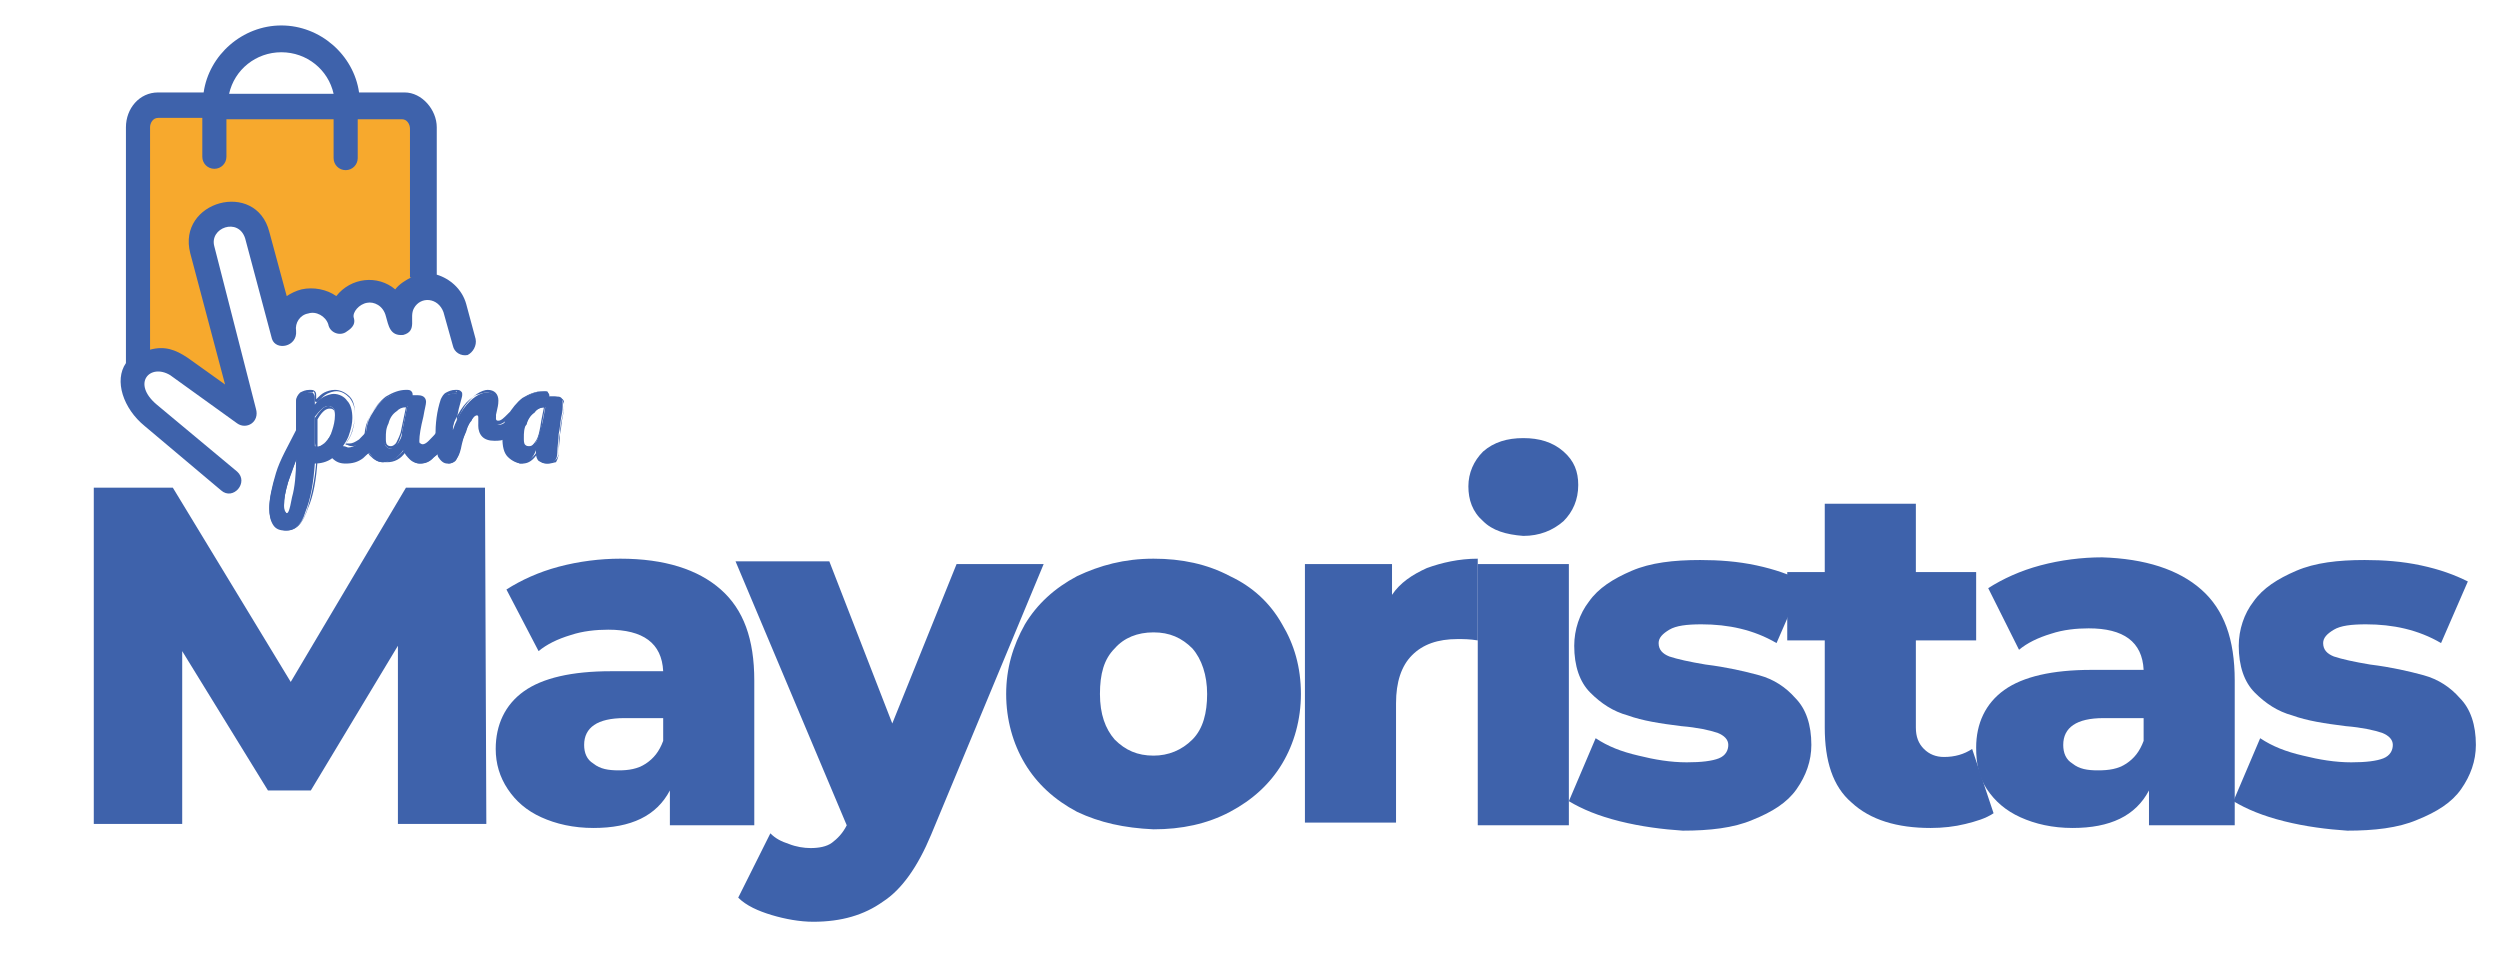 <?xml version="1.0" encoding="UTF-8"?> <svg xmlns="http://www.w3.org/2000/svg" xmlns:xlink="http://www.w3.org/1999/xlink" version="1.1" id="Capa_1" x="0px" y="0px" viewBox="0 0 186.6 71.1" style="enable-background:new 0 0 186.6 71.1;" xml:space="preserve"> <style type="text/css"> .st0{fill:#3E62AB;} .st1{fill:#F7A92D;} </style> <g> <path class="st0" d="M35.5,25.3l-0.7-2.6c-0.3-1.1-1.2-1.9-2.2-2.2v-11c0-1.3-1.1-2.6-2.4-2.6h-3.4c-0.4-2.8-2.9-5-5.8-5 c-2.9,0-5.4,2.2-5.8,5h-3.4c-1.4,0-2.4,1.2-2.4,2.6l0,17.6c-0.9,1.3-0.2,3.4,1.4,4.7l5.7,4.8c0.9,0.8,2.1-0.6,1.2-1.4l-6-5 c-1.9-1.6-0.5-3.1,1-2.2l5,3.6c0.7,0.5,1.7-0.1,1.4-1.1L16,18.4c-0.4-1.4,1.8-2.2,2.3-0.6l2,7.5c0.3,0.9,1.9,0.6,1.8-0.6 c-0.1-0.6,0.3-1.2,0.9-1.3c0.6-0.2,1.3,0.2,1.5,0.8c0.1,0.6,0.8,0.9,1.3,0.6c0.3-0.2,0.8-0.5,0.6-1.1c-0.1-0.4,0.4-1,1-1.1 c0.5-0.1,1.2,0.2,1.4,1c0.2,0.7,0.3,1.5,1.3,1.4c1.1-0.3,0.4-1.3,0.8-2c0.5-0.9,1.8-0.8,2.2,0.3l0.7,2.5c0.1,0.5,0.6,0.8,1.1,0.7 C35.3,26.3,35.6,25.8,35.5,25.3z M17.1,7c0.4-1.8,2-3.1,3.9-3.1c1.9,0,3.5,1.3,3.9,3.1H17.1z"></path> <path class="st1" d="M30.7,20.7c-0.4,0.2-0.9,0.5-1.2,0.9c-1.3-1.1-3.3-0.9-4.4,0.5c-0.7-0.5-1.7-0.7-2.6-0.5 c-0.4,0.1-0.8,0.3-1.1,0.5l-1.3-4.8c-1-3.9-6.9-2.3-5.9,1.6l2.6,9.8l-2.8-2c-0.9-0.6-1.7-0.9-2.8-0.6V9.5c0-0.3,0.2-0.7,0.6-0.7 h3.3v2.9c0,0.5,0.4,0.9,0.9,0.9c0.5,0,0.9-0.4,0.9-0.9V8.9h8v2.9c0,0.5,0.4,0.9,0.9,0.9c0.5,0,0.9-0.4,0.9-0.9V8.9h3.3 c0.4,0,0.6,0.4,0.6,0.7V20.7z"></path> <path class="st0" d="M28.2,32.1c0.1,0.1,0.1,0.2,0.1,0.4c0,0.3-0.1,0.5-0.2,0.7c-0.3,0.4-0.7,0.7-1,1c-0.4,0.3-0.8,0.4-1.3,0.4 c-0.4,0-0.7-0.1-1-0.4c-0.4,0.3-0.9,0.4-1.3,0.4c-0.1,1.4-0.3,2.6-0.7,3.6c-0.3,1-0.8,1.4-1.5,1.4c-0.4,0-0.7-0.1-0.9-0.4 c-0.2-0.3-0.3-0.7-0.3-1.2c0-0.7,0.2-1.6,0.5-2.5c0.3-1,0.8-2,1.5-3.2c0-1.1,0-1.8,0-2.3c0-0.2,0.1-0.4,0.3-0.5 c0.2-0.1,0.4-0.2,0.7-0.2c0.2,0,0.3,0,0.3,0.1c0.1,0.1,0.1,0.2,0.1,0.4c0,0.2,0,0.3,0,0.4c0.2-0.3,0.5-0.5,0.7-0.6 c0.2-0.1,0.5-0.2,0.7-0.2c0.4,0,0.8,0.2,1,0.5c0.3,0.3,0.4,0.8,0.4,1.3c0,0.4-0.1,0.8-0.2,1.1c-0.1,0.4-0.3,0.7-0.5,1 c0.2,0,0.3,0.1,0.4,0.1c0.2,0,0.5-0.1,0.7-0.3s0.5-0.5,0.9-0.9C27.8,32,27.9,32,28,32C28.1,32,28.2,32,28.2,32.1 M22,37.2 c0.1-0.9,0.2-2,0.3-3.3c-0.3,0.7-0.6,1.4-0.8,2.1c-0.2,0.7-0.3,1.2-0.3,1.7c0,0.2,0,0.4,0.1,0.5c0.1,0.1,0.1,0.2,0.2,0.2 C21.7,38.5,21.8,38,22,37.2 M24.3,33c0.2-0.2,0.4-0.5,0.5-0.9c0.1-0.3,0.2-0.7,0.2-1.1c0-0.2,0-0.4-0.1-0.5 c-0.1-0.1-0.2-0.2-0.4-0.2c-0.3,0-0.6,0.3-1,0.8c0,0.3,0,0.8,0,1.4c0,0.3,0,0.6,0,0.8C23.9,33.4,24.1,33.2,24.3,33"></path> <path class="st0" d="M21.4,39.6c-0.4,0-0.7-0.2-1-0.5c-0.2-0.3-0.3-0.7-0.3-1.2c0-0.7,0.2-1.6,0.5-2.6c0.3-1,0.9-2,1.5-3.2 c0-1.1,0-1.8,0-2.2c0-0.2,0.1-0.4,0.3-0.6c0.2-0.1,0.4-0.2,0.7-0.2c0.2,0,0.3,0,0.4,0.1c0.1,0.1,0.1,0.2,0.1,0.4c0,0.1,0,0.2,0,0.2 c0.2-0.2,0.4-0.4,0.6-0.5c0.2-0.1,0.5-0.2,0.8-0.2c0.4,0,0.8,0.2,1.1,0.5c0.3,0.3,0.4,0.8,0.4,1.4c0,0.4-0.1,0.8-0.2,1.2 c-0.1,0.3-0.3,0.7-0.5,0.9c0.1,0,0.2,0,0.3,0c0.2,0,0.4-0.1,0.7-0.3c0.2-0.2,0.5-0.5,0.8-0.9c0.1-0.1,0.2-0.2,0.4-0.2 c0.1,0,0.2,0.1,0.3,0.2c0.1,0.1,0.1,0.2,0.1,0.4c0,0.3-0.1,0.6-0.2,0.7c-0.3,0.4-0.7,0.7-1,1c-0.4,0.3-0.8,0.4-1.3,0.4 c-0.4,0-0.7-0.1-1-0.4c-0.4,0.2-0.8,0.4-1.2,0.4c-0.1,1.4-0.3,2.6-0.7,3.5C22.6,39.1,22.1,39.6,21.4,39.6 M23.2,29.3 c-0.2,0-0.5,0.1-0.6,0.2c-0.2,0.1-0.2,0.3-0.2,0.4c0,0.4,0,1.2,0,2.3c0,0,0,0,0,0c-0.7,1.2-1.2,2.2-1.5,3.2c-0.3,1-0.5,1.8-0.5,2.5 c0,0.5,0.1,0.9,0.3,1.2c0.2,0.3,0.4,0.4,0.8,0.4c0.6,0,1.1-0.5,1.4-1.4c0.3-0.9,0.6-2.2,0.7-3.6c0,0,0-0.1,0.1-0.1 c0.4,0,0.9-0.1,1.3-0.4c0,0,0.1,0,0.1,0c0.2,0.3,0.5,0.4,0.9,0.4c0.4,0,0.9-0.1,1.2-0.4c0.4-0.2,0.7-0.6,1-1 c0.1-0.1,0.2-0.4,0.2-0.6c0-0.1,0-0.2-0.1-0.3c0-0.1-0.1-0.1-0.2-0.1c-0.1,0-0.2,0-0.2,0.1c-0.3,0.4-0.6,0.7-0.9,0.9 c-0.2,0.2-0.5,0.3-0.7,0.3c-0.1,0-0.2,0-0.4-0.1c0,0,0,0-0.1,0c0,0,0,0,0-0.1c0.2-0.3,0.4-0.6,0.5-1c0.1-0.4,0.2-0.7,0.2-1.1 c0-0.5-0.1-0.9-0.4-1.3c-0.3-0.3-0.6-0.5-1-0.5c-0.2,0-0.5,0.1-0.7,0.2c-0.2,0.1-0.4,0.3-0.7,0.6c0,0-0.1,0-0.1,0 c0,0-0.1,0-0.1-0.1c0-0.1,0-0.2,0-0.4c0-0.2-0.1-0.3-0.1-0.3C23.4,29.3,23.3,29.3,23.2,29.3 M21.5,38.5c-0.1,0-0.2-0.1-0.3-0.2 c-0.1-0.1-0.1-0.3-0.1-0.6c0-0.5,0.1-1,0.3-1.7c0.2-0.7,0.4-1.4,0.8-2.1c0,0,0.1-0.1,0.1,0c0,0,0.1,0,0.1,0.1 c0,1.3-0.1,2.4-0.3,3.3C21.9,38.1,21.7,38.5,21.5,38.5 M22.1,34.3c-0.2,0.6-0.4,1.2-0.6,1.7c-0.2,0.7-0.3,1.2-0.3,1.7 c0,0.2,0,0.4,0.1,0.5c0,0.1,0.1,0.1,0.1,0.1c0.1,0,0.2-0.1,0.4-1.2C22,36.4,22.1,35.4,22.1,34.3 M22,37.2L22,37.2L22,37.2z M23.6,33.5C23.6,33.5,23.6,33.5,23.6,33.5C23.5,33.5,23.5,33.5,23.6,33.5c-0.1-0.3-0.1-0.5-0.1-0.9c0-0.6,0-1.1,0-1.4c0,0,0,0,0,0 c0.4-0.6,0.7-0.9,1-0.9c0.2,0,0.3,0.1,0.4,0.2c0.1,0.1,0.1,0.3,0.1,0.6c0,0.4-0.1,0.8-0.2,1.1c-0.1,0.4-0.3,0.7-0.6,0.9 C24.2,33.3,23.9,33.5,23.6,33.5C23.6,33.5,23.6,33.5,23.6,33.5 M23.7,31.3c0,0.3,0,0.8,0,1.4c0,0.3,0,0.5,0,0.7 c0.2-0.1,0.4-0.2,0.6-0.4c0.2-0.2,0.4-0.5,0.5-0.8c0.1-0.3,0.2-0.7,0.2-1.1c0-0.2,0-0.4-0.1-0.5c-0.1-0.1-0.2-0.1-0.3-0.1 C24.4,30.5,24.1,30.6,23.7,31.3 M24.3,33L24.3,33L24.3,33z"></path> <path class="st0" d="M27.7,34c-0.3-0.3-0.4-0.8-0.4-1.3c0-0.6,0.1-1.2,0.4-1.7c0.3-0.5,0.6-1,1.1-1.3c0.5-0.3,0.9-0.5,1.5-0.5 c0.2,0,0.3,0,0.3,0.1c0.1,0.1,0.1,0.2,0.1,0.3c0.2,0,0.3,0,0.5,0c0.4,0,0.5,0.1,0.5,0.4c0,0.2-0.1,0.5-0.2,1.1 c-0.2,0.9-0.3,1.4-0.3,1.8c0,0.1,0,0.2,0.1,0.3c0.1,0.1,0.1,0.1,0.2,0.1c0.1,0,0.3-0.1,0.5-0.3c0.2-0.2,0.5-0.5,0.8-0.9 C33,32,33.1,32,33.2,32c0.1,0,0.2,0,0.2,0.1c0.1,0.1,0.1,0.2,0.1,0.4c0,0.3-0.1,0.5-0.2,0.7c-0.3,0.4-0.6,0.7-1,1 c-0.3,0.3-0.7,0.4-1,0.4c-0.2,0-0.5-0.1-0.7-0.3c-0.2-0.2-0.4-0.4-0.5-0.7c-0.4,0.6-0.9,0.9-1.5,0.9C28.3,34.5,28,34.4,27.7,34 M29.7,33.1c0.1-0.2,0.3-0.4,0.3-0.8l0.4-2c-0.3,0-0.6,0.1-0.9,0.4c-0.3,0.2-0.5,0.5-0.6,0.9c-0.2,0.4-0.2,0.8-0.2,1.2 c0,0.2,0,0.4,0.1,0.5s0.2,0.2,0.4,0.2C29.3,33.4,29.5,33.3,29.7,33.1"></path> <path class="st0" d="M31.4,34.6c-0.3,0-0.5-0.1-0.7-0.3c-0.2-0.1-0.3-0.3-0.4-0.6c-0.4,0.6-0.9,0.8-1.4,0.8c-0.5,0-0.9-0.2-1.2-0.5 c-0.3-0.3-0.4-0.8-0.4-1.4c0-0.6,0.1-1.2,0.4-1.7c0.3-0.5,0.7-1,1.1-1.3c0.5-0.3,1-0.5,1.5-0.5c0.2,0,0.3,0,0.4,0.1 c0.1,0.1,0.1,0.2,0.1,0.3c0.1,0,0.3,0,0.4,0c0.5,0,0.6,0.3,0.6,0.5c0,0.2-0.1,0.5-0.2,1.1c-0.2,0.8-0.3,1.4-0.3,1.8 c0,0.1,0,0.2,0.1,0.2c0.1,0.1,0.3,0.1,0.6-0.2c0.2-0.2,0.5-0.5,0.8-0.9c0.1-0.1,0.2-0.2,0.4-0.2c0.1,0,0.2,0.1,0.3,0.2 c0.1,0.1,0.1,0.2,0.1,0.4c0,0.3-0.1,0.6-0.2,0.7c-0.3,0.4-0.6,0.7-1,1C32.1,34.5,31.7,34.6,31.4,34.6 M30.2,33.5L30.2,33.5 C30.3,33.5,30.3,33.5,30.2,33.5c0.2,0.3,0.3,0.5,0.5,0.7c0.2,0.2,0.4,0.2,0.6,0.2c0.3,0,0.6-0.1,0.9-0.4c0.3-0.3,0.7-0.6,1-0.9 c0.1-0.1,0.2-0.4,0.2-0.6c0-0.1,0-0.2-0.1-0.3c0-0.1-0.1-0.1-0.2-0.1c-0.1,0-0.2,0-0.2,0.1c-0.3,0.4-0.6,0.7-0.8,0.9 c-0.2,0.2-0.4,0.3-0.6,0.3c-0.1,0-0.2,0-0.3-0.1c-0.1-0.1-0.1-0.2-0.1-0.3c0-0.3,0.1-0.9,0.3-1.8c0.1-0.6,0.2-0.9,0.2-1.1 c0-0.1,0-0.3-0.5-0.3c-0.2,0-0.3,0-0.5,0c0,0-0.1,0-0.1-0.1c0-0.2-0.1-0.3-0.1-0.3c0,0-0.1-0.1-0.3-0.1c-0.5,0-1,0.2-1.4,0.5 c-0.4,0.3-0.8,0.7-1.1,1.3c-0.3,0.5-0.4,1.1-0.4,1.6c0,0.5,0.1,0.9,0.4,1.3c0.3,0.3,0.6,0.5,1,0.5C29.3,34.4,29.8,34.1,30.2,33.5 C30.2,33.5,30.2,33.5,30.2,33.5 M29.2,33.5c-0.2,0-0.3-0.1-0.4-0.2c-0.1-0.1-0.2-0.3-0.2-0.6c0-0.4,0.1-0.8,0.2-1.2 c0.2-0.4,0.4-0.7,0.6-0.9c0.3-0.2,0.6-0.4,0.9-0.4c0,0,0,0,0.1,0c0,0,0,0,0,0.1l-0.4,2c-0.1,0.3-0.2,0.6-0.3,0.8 C29.5,33.4,29.4,33.5,29.2,33.5 M30.3,30.4c-0.3,0-0.5,0.1-0.7,0.3c-0.3,0.2-0.5,0.5-0.6,0.9c-0.2,0.4-0.2,0.7-0.2,1.1 c0,0.2,0,0.4,0.1,0.5c0.1,0.1,0.2,0.1,0.3,0.1c0.1,0,0.3-0.1,0.4-0.3c0.1-0.2,0.2-0.4,0.3-0.7L30.3,30.4z M29.7,33.1L29.7,33.1 L29.7,33.1z"></path> <path class="st0" d="M32.8,34.1c-0.1-0.3-0.2-0.8-0.2-1.4c0-1,0.1-1.9,0.4-2.7c0.1-0.2,0.2-0.4,0.3-0.5c0.2-0.1,0.4-0.1,0.6-0.1 c0.1,0,0.3,0,0.3,0.1c0.1,0,0.1,0.1,0.1,0.2c0,0.1-0.1,0.4-0.2,0.8c-0.1,0.3-0.1,0.6-0.2,0.8c0,0.2-0.1,0.5-0.1,0.8 c0.2-0.6,0.5-1.2,0.8-1.6c0.3-0.4,0.6-0.7,0.9-0.9c0.3-0.2,0.6-0.3,0.8-0.3c0.5,0,0.7,0.2,0.7,0.7c0,0.1,0,0.3-0.1,0.7 C37.1,31,37,31.2,37,31.3c0,0.3,0.1,0.4,0.3,0.4c0.2,0,0.5-0.2,0.8-0.5c0.1-0.1,0.2-0.1,0.3-0.1c0.1,0,0.2,0,0.2,0.1 c0.1,0.1,0.1,0.2,0.1,0.3c0,0.3-0.1,0.5-0.2,0.6c-0.2,0.2-0.5,0.4-0.7,0.6c-0.3,0.2-0.6,0.2-0.9,0.2c-0.4,0-0.7-0.1-0.9-0.3 c-0.2-0.2-0.3-0.5-0.3-0.8c0-0.1,0-0.2,0-0.3c0-0.1,0-0.2,0-0.3c0-0.1,0-0.2-0.1-0.2c-0.1,0-0.3,0.1-0.4,0.4 c-0.2,0.2-0.4,0.6-0.5,1c-0.2,0.4-0.3,0.8-0.4,1.3c-0.1,0.3-0.2,0.6-0.3,0.7c-0.1,0.1-0.3,0.2-0.5,0.2C33.2,34.5,33,34.4,32.8,34.1 "></path> <path class="st0" d="M33.4,34.6c-0.3,0-0.5-0.2-0.7-0.5c-0.1-0.3-0.2-0.8-0.2-1.5c0-1,0.1-1.9,0.4-2.8c0.1-0.2,0.2-0.4,0.4-0.5 c0.2-0.1,0.4-0.2,0.7-0.2c0.2,0,0.3,0,0.4,0.1c0.1,0.1,0.1,0.1,0.1,0.3c0,0.1-0.1,0.4-0.2,0.8c-0.1,0.3-0.1,0.6-0.2,0.8 c0,0.1,0,0.2,0,0.3c0.2-0.4,0.4-0.8,0.6-1.1c0.3-0.4,0.6-0.7,0.9-0.9c0.3-0.2,0.6-0.3,0.8-0.3c0.5,0,0.8,0.3,0.8,0.8 c0,0.1,0,0.3-0.1,0.7c-0.1,0.4-0.1,0.5-0.1,0.5c0,0.3,0.1,0.3,0.2,0.3c0.2,0,0.4-0.2,0.7-0.5c0.1-0.1,0.2-0.2,0.4-0.2 c0.1,0,0.2,0.1,0.3,0.2c0.1,0.1,0.1,0.2,0.1,0.4c0,0.3-0.1,0.5-0.2,0.7c-0.2,0.2-0.5,0.4-0.7,0.6c-0.3,0.2-0.6,0.2-0.9,0.2 c-0.4,0-0.7-0.1-0.9-0.3c-0.2-0.2-0.3-0.5-0.3-0.9c0-0.1,0-0.2,0-0.3c0-0.1,0-0.2,0-0.3c0-0.1,0-0.1,0-0.1c0,0-0.2,0-0.4,0.3 c-0.2,0.2-0.4,0.6-0.5,1c-0.2,0.4-0.3,0.8-0.4,1.3c-0.1,0.4-0.2,0.6-0.3,0.7C33.9,34.5,33.7,34.6,33.4,34.6 M34,29.4 c-0.3,0-0.5,0-0.6,0.1c-0.1,0.1-0.2,0.2-0.3,0.4c-0.3,0.9-0.4,1.8-0.4,2.7c0,0.6,0.1,1.1,0.2,1.4c0.1,0.3,0.3,0.4,0.5,0.4 c0.2,0,0.4-0.1,0.4-0.2c0.1-0.1,0.2-0.3,0.3-0.7c0.1-0.5,0.3-0.9,0.4-1.3c0.2-0.4,0.4-0.7,0.5-1c0.2-0.3,0.4-0.4,0.5-0.4 c0.1,0,0.2,0,0.2,0.3c0,0.1,0,0.2,0,0.3c0,0.1,0,0.2,0,0.3c0,0.3,0.1,0.6,0.3,0.8c0.2,0.2,0.5,0.3,0.8,0.3c0.3,0,0.6-0.1,0.8-0.2 c0.3-0.1,0.5-0.3,0.7-0.5c0.1-0.1,0.2-0.3,0.2-0.6c0-0.1,0-0.2-0.1-0.3c0-0.1-0.1-0.1-0.2-0.1c-0.1,0-0.2,0-0.2,0.1 c-0.3,0.3-0.6,0.5-0.9,0.5c-0.1,0-0.4-0.1-0.4-0.5c0-0.1,0-0.3,0.1-0.6c0.1-0.5,0.1-0.6,0.1-0.7c0-0.4-0.2-0.6-0.6-0.6 c-0.2,0-0.5,0.1-0.8,0.2c-0.3,0.2-0.6,0.4-0.9,0.8c-0.3,0.4-0.6,0.9-0.8,1.5c0,0-0.1,0.1-0.1,0c0,0-0.1,0-0.1-0.1 c0-0.3,0.1-0.6,0.1-0.8c0-0.2,0.1-0.5,0.2-0.8c0.1-0.5,0.2-0.7,0.2-0.8c0-0.1,0-0.1-0.1-0.1C34.3,29.4,34.2,29.4,34,29.4"></path> <path class="st0" d="M38,34c-0.3-0.3-0.4-0.8-0.4-1.3c0-0.6,0.1-1.2,0.4-1.7c0.3-0.5,0.6-1,1.1-1.3c0.5-0.3,0.9-0.5,1.5-0.5 c0.2,0,0.3,0,0.3,0.1c0.1,0.1,0.1,0.2,0.1,0.3c0.1,0,0.3,0,0.5,0c0.2,0,0.3,0,0.4,0.1C42,29.9,42,30,42,30.2c0,0.2,0,0.5-0.1,0.9 c-0.1,0.5-0.1,0.9-0.2,1.3c0,0.4-0.1,0.9-0.1,1.4c0,0.3-0.1,0.5-0.2,0.6c-0.1,0.1-0.3,0.2-0.6,0.2c-0.3,0-0.4-0.1-0.6-0.2 c-0.1-0.1-0.2-0.3-0.2-0.6l0-0.2c-0.2,0.6-0.6,1-1.2,1C38.6,34.5,38.2,34.4,38,34 M40,33c0.2-0.3,0.3-0.8,0.5-1.5l0.2-1.1 c-0.3,0-0.6,0.1-0.8,0.4c-0.3,0.2-0.5,0.5-0.6,0.9C39,31.9,39,32.3,39,32.7c0,0.2,0,0.4,0.1,0.5c0.1,0.1,0.2,0.2,0.3,0.2 C39.6,33.4,39.8,33.3,40,33"></path> <path class="st0" d="M40.9,34.6c-0.3,0-0.5-0.1-0.6-0.2c-0.1-0.1-0.2-0.3-0.2-0.5c-0.3,0.4-0.6,0.7-1.1,0.7c-0.4,0-0.8-0.2-1.1-0.5 c-0.3-0.3-0.4-0.8-0.4-1.4c0-0.6,0.1-1.2,0.4-1.7c0.3-0.5,0.7-1,1.1-1.3c0.5-0.3,1-0.5,1.5-0.5c0.2,0,0.3,0,0.4,0.1 c0.1,0.1,0.1,0.2,0.1,0.3c0.1,0,0.3,0,0.4,0c0.2,0,0.4,0.1,0.5,0.2c0.1,0.1,0.2,0.3,0.2,0.4c0,0.2,0,0.5-0.1,0.9 c-0.1,0.4-0.1,0.9-0.2,1.3c0,0.4-0.1,0.9-0.1,1.4c0,0.3-0.1,0.5-0.2,0.7C41.4,34.5,41.2,34.6,40.9,34.6 M40.2,33.5 C40.2,33.5,40.2,33.5,40.2,33.5C40.2,33.5,40.3,33.5,40.2,33.5l0.1,0.3c0,0.2,0.1,0.4,0.2,0.5c0.1,0.1,0.3,0.2,0.5,0.2 c0.2,0,0.4-0.1,0.5-0.2c0.1-0.1,0.2-0.3,0.2-0.6c0-0.5,0-1,0.1-1.4c0-0.4,0.1-0.9,0.2-1.3c0.1-0.4,0.1-0.7,0.1-0.9 c0-0.1,0-0.2-0.1-0.3c-0.1-0.1-0.2-0.1-0.4-0.1c-0.2,0-0.3,0-0.5,0c0,0-0.1,0-0.1-0.1c0-0.2-0.1-0.3-0.1-0.3c0,0-0.1-0.1-0.3-0.1 c-0.5,0-1,0.2-1.4,0.5c-0.4,0.3-0.8,0.7-1.1,1.3c-0.3,0.5-0.4,1.1-0.4,1.6c0,0.5,0.1,0.9,0.4,1.3c0.3,0.3,0.6,0.5,1,0.5 C39.5,34.4,39.9,34.1,40.2,33.5C40.1,33.5,40.1,33.5,40.2,33.5 M39.4,33.5c-0.2,0-0.3-0.1-0.4-0.2c-0.1-0.1-0.1-0.3-0.1-0.6 c0-0.4,0.1-0.8,0.2-1.2c0.2-0.4,0.4-0.7,0.6-0.9c0.3-0.2,0.6-0.4,0.9-0.4c0,0,0,0,0.1,0c0,0,0,0,0,0.1l-0.2,1.1 c-0.1,0.8-0.3,1.3-0.5,1.6C39.9,33.3,39.7,33.5,39.4,33.5 M40.6,30.4c-0.2,0-0.5,0.1-0.7,0.3c-0.2,0.2-0.5,0.5-0.6,0.9 c-0.2,0.4-0.2,0.7-0.2,1.1c0,0.2,0,0.4,0.1,0.5c0.1,0.1,0.2,0.1,0.3,0.1c0.2,0,0.3-0.1,0.5-0.4c0.2-0.3,0.3-0.8,0.4-1.5L40.6,30.4z M40,33L40,33L40,33z"></path> <polygon class="st0" points="29.7,61.5 29.7,48.2 23.2,59 20,59 13.6,48.6 13.6,61.5 7,61.5 7,36.4 12.9,36.4 21.7,50.9 30.3,36.4 36.2,36.4 36.3,61.5 "></polygon> <path class="st0" d="M53.8,44c1.7,1.5,2.5,3.7,2.5,6.8v10.8H50V59c-1,1.9-2.9,2.8-5.7,2.8c-1.5,0-2.8-0.3-3.9-0.8 c-1.1-0.5-1.9-1.2-2.5-2.1C37.3,58,37,57,37,55.9c0-1.8,0.7-3.3,2.1-4.3c1.4-1,3.6-1.5,6.5-1.5h3.9C49.4,48,48,47,45.4,47 c-0.9,0-1.9,0.1-2.8,0.4c-1,0.3-1.8,0.7-2.4,1.2L37.8,44c1.1-0.7,2.4-1.3,3.9-1.7c1.5-0.4,3.1-0.6,4.6-0.6 C49.6,41.7,52.1,42.5,53.8,44 M48.2,57c0.6-0.4,1-0.9,1.3-1.7v-1.7h-2.9c-2,0-3,0.7-3,2c0,0.6,0.2,1.1,0.7,1.4 c0.5,0.4,1.1,0.5,1.9,0.5C46.9,57.5,47.6,57.4,48.2,57"></path> <path class="st0" d="M77.9,42.1l-8.4,20.2c-1,2.4-2.2,4.1-3.6,5c-1.4,1-3.1,1.5-5.2,1.5c-1,0-2.1-0.2-3.1-0.5 c-1-0.3-1.9-0.7-2.5-1.3l2.4-4.8c0.4,0.4,0.8,0.6,1.4,0.8c0.5,0.2,1.1,0.3,1.6,0.3c0.6,0,1.2-0.1,1.6-0.4c0.4-0.3,0.8-0.7,1.1-1.3 l-8.3-19.7h7L66.6,54l4.8-11.9H77.9z"></path> <path class="st0" d="M80.4,60.6c-1.7-0.9-3-2.1-3.9-3.6c-0.9-1.5-1.4-3.3-1.4-5.2c0-1.9,0.5-3.6,1.4-5.2c0.9-1.5,2.2-2.7,3.9-3.6 c1.7-0.8,3.5-1.3,5.7-1.3c2.1,0,4,0.4,5.7,1.3c1.7,0.8,3,2,3.9,3.6c0.9,1.5,1.4,3.2,1.4,5.2c0,1.9-0.5,3.7-1.4,5.2 c-0.9,1.5-2.2,2.7-3.9,3.6c-1.7,0.9-3.6,1.3-5.7,1.3C83.9,61.8,82.1,61.4,80.4,60.6 M89,55.2c0.8-0.8,1.1-2,1.1-3.4 c0-1.4-0.4-2.6-1.1-3.4c-0.8-0.8-1.7-1.2-2.9-1.2c-1.2,0-2.2,0.4-2.9,1.2c-0.8,0.8-1.1,1.9-1.1,3.4c0,1.5,0.4,2.6,1.1,3.4 c0.8,0.8,1.7,1.2,2.9,1.2C87.2,56.4,88.2,56,89,55.2"></path> <path class="st0" d="M106.5,42.4c1.1-0.4,2.4-0.7,3.8-0.7v6.1c-0.6-0.1-1.1-0.1-1.5-0.1c-1.5,0-2.6,0.4-3.4,1.2 c-0.8,0.8-1.2,2-1.2,3.6v8.9h-6.8V42.1h6.5v2.3C104.5,43.5,105.4,42.9,106.5,42.4"></path> <path class="st0" d="M110.7,38.9c-0.8-0.7-1.1-1.6-1.1-2.6c0-1,0.4-1.9,1.1-2.6c0.8-0.7,1.8-1,3-1c1.2,0,2.2,0.3,3,1 c0.8,0.7,1.1,1.5,1.1,2.5c0,1.1-0.4,2-1.1,2.7c-0.8,0.7-1.8,1.1-3,1.1C112.4,39.9,111.4,39.6,110.7,38.9 M110.3,42.1h6.8v19.5h-6.8 V42.1z"></path> <path class="st0" d="M120.9,61.3c-1.6-0.4-2.8-0.9-3.8-1.5l2-4.7c0.9,0.6,1.9,1,3.2,1.3c1.2,0.3,2.4,0.5,3.6,0.5 c1.1,0,1.9-0.1,2.4-0.3c0.5-0.2,0.7-0.6,0.7-1s-0.3-0.7-0.8-0.9c-0.6-0.2-1.5-0.4-2.7-0.5c-1.6-0.2-2.9-0.4-4-0.8 c-1.1-0.3-2-0.9-2.8-1.7c-0.8-0.8-1.2-2-1.2-3.5c0-1.2,0.4-2.4,1.1-3.3c0.7-1,1.8-1.7,3.2-2.3c1.4-0.6,3.1-0.8,5.1-0.8 c1.4,0,2.8,0.1,4.2,0.4c1.4,0.3,2.5,0.7,3.5,1.2l-2,4.6c-1.7-1-3.6-1.4-5.6-1.4c-1.1,0-1.9,0.1-2.4,0.4c-0.5,0.3-0.8,0.6-0.8,1 c0,0.5,0.3,0.8,0.8,1c0.6,0.2,1.5,0.4,2.7,0.6c1.6,0.2,2.9,0.5,4,0.8c1.1,0.3,2,0.9,2.7,1.7c0.8,0.8,1.2,2,1.2,3.5 c0,1.2-0.4,2.3-1.1,3.3c-0.7,1-1.8,1.7-3.3,2.3c-1.4,0.6-3.2,0.8-5.2,0.8C124.1,61.9,122.5,61.7,120.9,61.3"></path> <path class="st0" d="M148.8,60.7c-0.6,0.4-1.3,0.6-2.1,0.8c-0.8,0.2-1.7,0.3-2.6,0.3c-2.5,0-4.5-0.6-5.9-1.9c-1.4-1.2-2-3.1-2-5.6 v-6.5h-2.8v-5.1h2.8v-5.1h6.8v5.1h4.5v5.1H143v6.5c0,0.7,0.2,1.2,0.6,1.6c0.4,0.4,0.9,0.6,1.5,0.6c0.8,0,1.5-0.2,2.1-0.6 L148.8,60.7z"></path> <path class="st0" d="M164.3,44c1.7,1.5,2.5,3.7,2.5,6.8v10.8h-6.4V59c-1,1.9-2.9,2.8-5.7,2.8c-1.5,0-2.8-0.3-3.9-0.8 c-1.1-0.5-1.9-1.2-2.5-2.1c-0.6-0.9-0.8-1.9-0.8-3.1c0-1.8,0.7-3.3,2.1-4.3c1.4-1,3.6-1.5,6.5-1.5h3.9c-0.1-2.1-1.5-3.1-4.1-3.1 c-0.9,0-1.9,0.1-2.8,0.4c-1,0.3-1.8,0.7-2.4,1.2l-2.3-4.6c1.1-0.7,2.4-1.3,3.9-1.7c1.5-0.4,3.1-0.6,4.6-0.6 C160.1,41.7,162.6,42.5,164.3,44 M158.7,57c0.6-0.4,1-0.9,1.3-1.7v-1.7H157c-2,0-3,0.7-3,2c0,0.6,0.2,1.1,0.7,1.4 c0.5,0.4,1.1,0.5,1.9,0.5C157.4,57.5,158.1,57.4,158.7,57"></path> <path class="st0" d="M170.5,61.3c-1.6-0.4-2.8-0.9-3.8-1.5l2-4.7c0.9,0.6,1.9,1,3.2,1.3c1.2,0.3,2.4,0.5,3.6,0.5 c1.1,0,1.9-0.1,2.4-0.3c0.5-0.2,0.7-0.6,0.7-1s-0.3-0.7-0.8-0.9c-0.6-0.2-1.5-0.4-2.7-0.5c-1.6-0.2-2.9-0.4-4-0.8 c-1.1-0.3-2-0.9-2.8-1.7c-0.8-0.8-1.2-2-1.2-3.5c0-1.2,0.4-2.4,1.1-3.3c0.7-1,1.8-1.7,3.2-2.3c1.4-0.6,3.1-0.8,5.1-0.8 c1.4,0,2.8,0.1,4.2,0.4c1.4,0.3,2.5,0.7,3.5,1.2l-2,4.6c-1.7-1-3.6-1.4-5.6-1.4c-1.1,0-1.9,0.1-2.4,0.4c-0.5,0.3-0.8,0.6-0.8,1 c0,0.5,0.3,0.8,0.8,1c0.6,0.2,1.5,0.4,2.7,0.6c1.6,0.2,2.9,0.5,4,0.8c1.1,0.3,2,0.9,2.7,1.7c0.8,0.8,1.2,2,1.2,3.5 c0,1.2-0.4,2.3-1.1,3.3c-0.7,1-1.8,1.7-3.3,2.3c-1.4,0.6-3.2,0.8-5.2,0.8C173.7,61.9,172.1,61.7,170.5,61.3"></path> </g> </svg> 